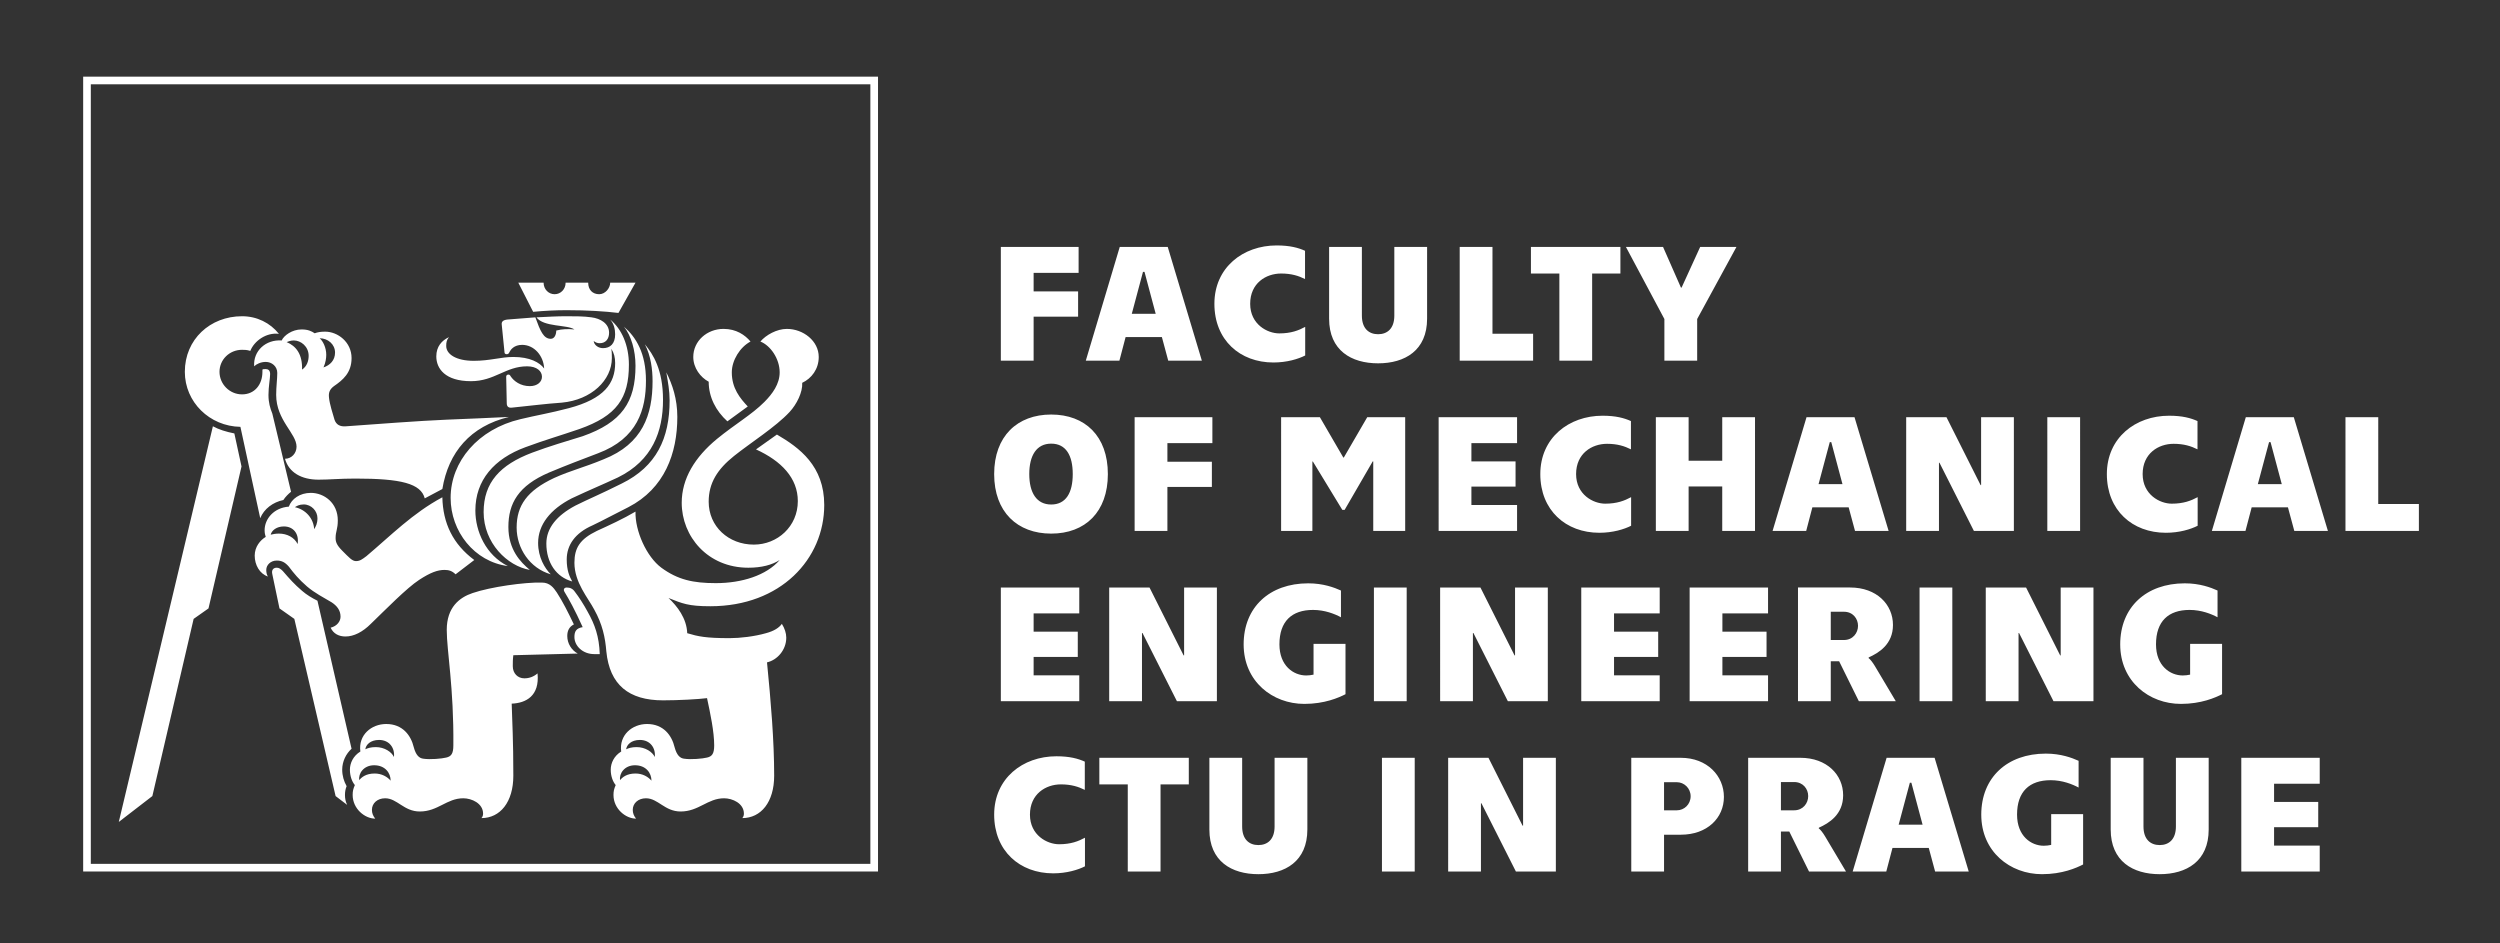 <?xml version="1.0" encoding="UTF-8" standalone="no"?>
<svg
   xmlns:dc="http://purl.org/dc/elements/1.1/"
   xmlns:cc="http://creativecommons.org/ns#"
   xmlns:rdf="http://www.w3.org/1999/02/22-rdf-syntax-ns#"
   xmlns:svg="http://www.w3.org/2000/svg"
   xmlns="http://www.w3.org/2000/svg"
   xmlns:sodipodi="http://sodipodi.sourceforge.net/DTD/sodipodi-0.dtd"
   xmlns:inkscape="http://www.inkscape.org/namespaces/inkscape"
   version="1.1"
   id="Layer_1"
   x="0px"
   y="0px"
   width="601px"
   height="226.77px"
   viewBox="0 0 601 226.77"
   enable-background="new 0 0 601 226.77"
   xml:space="preserve"
   sodipodi:docname="logo_FS_negative_opt_en.svg"
   inkscape:version="1.0.2-2 (e86c870879, 2021-01-15)"><rect x="0" y="0" width="601" height="226.77" fill="#333333" stroke="none"/><defs
   id="defs19" /><sodipodi:namedview
   pagecolor="#ffffff"
   bordercolor="#666666"
   borderopacity="1"
   objecttolerance="10"
   gridtolerance="10"
   guidetolerance="10"
   inkscape:pageopacity="0"
   inkscape:pageshadow="2"
   inkscape:window-width="912"
   inkscape:window-height="480"
   id="namedview17"
   showgrid="false"
   inkscape:zoom="1.9900166"
   inkscape:cx="300.5"
   inkscape:cy="113.385"
   inkscape:window-x="0"
   inkscape:window-y="0"
   inkscape:window-maximized="0"
   inkscape:current-layer="Layer_1" />
<g
   id="g14">
	<path
   fill="#FFFFFF"
   d="M211.075,209.509H19.994V18.427h191.081V209.509z M21.831,207.671h187.406V20.265H21.831V207.671z"
   id="path2" />
	<path
   fill="#FFFFFF"
   d="M174.865,101.29l4.896-3.573c-1.851-1.983-3.836-4.365-3.836-8.202c0-2.91,1.985-6.085,4.498-7.408   c-1.322-1.588-3.441-3.041-6.481-3.041c-3.97,0-7.278,2.91-7.278,6.745c0,2.645,1.721,4.896,3.706,5.953   C170.37,95.468,172.09,98.774,174.865,101.29 M148.676,75.229l4.1-7.277h-6.085c0,1.322-1.192,2.777-2.649,2.777   c-1.583,0-2.643-1.057-2.643-2.777h-5.424c0,1.587-1.19,2.777-2.645,2.777s-2.647-1.19-2.647-2.777h-6.085l3.573,7.01   c2.779-0.263,5.423-0.394,8.069-0.394C141.132,74.568,145.368,74.832,148.676,75.229 M137.562,139.785   c-0.661-1.19-1.322-2.646-1.322-5.291c0-3.44,1.983-6.351,6.218-8.204c2.777-1.322,4.892-2.513,8.598-4.363   c8.73-4.498,11.773-12.965,11.773-21.695c0-4.365-1.191-7.806-2.645-10.716c0.394,2.382,0.792,4.368,0.792,6.747   c0,9.129-3.173,15.876-11.508,19.976c-5.29,2.645-7.939,3.704-11.114,5.292c-4.494,2.379-7.01,5.424-7.01,9.127   C131.344,135.287,133.724,138.727,137.562,139.785 M132.403,138.065c-1.454-1.456-3.041-4.101-3.041-7.541   c0-4.365,2.908-8.069,8.067-10.716c4.498-2.116,7.143-3.176,11.11-5.026c8.337-4.1,10.849-11.112,10.849-18.651   c0-7.277-2.38-10.981-4.366-13.363c1.455,2.779,1.854,6.086,1.854,8.865c0,8.069-2.38,15.08-11.774,18.784   c-4.763,1.983-7.806,2.645-11.905,4.495c-6.483,3.046-8.996,6.617-8.996,11.907C124.201,131.848,127.376,136.609,132.403,138.065    M127.376,137.007c-2.251-1.852-5.161-4.894-5.161-10.319c0-5.688,2.381-9.92,9.789-13.095c4.766-1.983,7.278-2.91,11.775-4.63   c9.524-3.571,11.508-10.584,11.508-17.463c0-6.612-2.381-10.451-5.291-12.963c1.72,2.116,2.779,5.69,2.779,9.392   c0,8.73-3.308,13.626-12.699,16.934c-3.837,1.19-7.937,2.379-12.171,3.967c-7.672,2.91-11.641,7.143-11.641,14.287   C116.265,130.524,121.952,136.082,127.376,137.007 M122.084,136.082c-5.291-2.646-7.806-8.335-7.806-13.363   c0-7.275,4.498-12.435,12.037-15.214c4.634-1.719,8.336-2.775,12.967-4.364c8.996-3.175,11.906-7.408,11.906-15.477   c0-4.631-1.72-8.598-4.498-10.847c0.924,1.057,1.19,2.379,1.19,3.571c0,2.249-1.19,3.306-2.911,3.306   c-1.059,0-2.119-0.661-2.249-1.718c0.529,0.394,0.926,0.529,1.458,0.529c1.453,0,2.247-1.059,2.247-2.515   c0-2.249-2.116-3.44-4.232-3.704c-1.854-0.265-3.839-0.265-6.086-0.265s-4.365,0.132-7.142,0.265   c1.718,2.381,7.407,1.72,9.126,2.91c-1.457-0.13-2.91-0.13-4.367,0.264c0,0.929-0.394,1.986-1.32,1.986   c-1.721,0-2.515-1.851-3.704-5.159l-6.747,0.531c-1.059,0.13-1.455,0.528-1.324,1.322l0.663,6.614c0,0.264,0.266,0.396,0.531,0.396   c0.263,0,0.526-0.132,0.659-0.531c0.266-0.528,1.061-1.718,3.043-1.718c2.91,0,5.159,2.646,5.29,5.688   c-1.057-1.453-3.437-2.778-7.408-2.778c-3.041,0-5.553,0.927-9.522,0.927c-4.232,0-6.614-1.588-6.614-3.571   c0-0.926,0.13-1.457,0.661-2.119c-1.721,0.794-3.043,2.251-3.043,4.631c0,2.91,2.118,5.955,8.333,5.955   c5.687,0,8.336-3.573,13.494-3.573c2.381,0,3.573,1.19,3.573,2.515c0,1.189-1.062,2.249-2.911,2.249   c-2.251,0-3.834-1.19-4.63-2.381c-0.133-0.266-0.266-0.396-0.531-0.396c-0.394,0-0.529,0.263-0.529,0.529l0.135,6.349   c0,0.793,0.394,1.192,1.322,1.059c3.967-0.398,8.067-0.927,11.906-1.19c7.143-0.661,12.039-5.426,12.039-10.716   c0-0.793,0-1.457-0.132-2.249c0.659,1.059,0.925,2.116,0.925,3.438c0,4.896-2.646,8.6-11.11,10.849   c-4.5,1.19-7.806,1.718-11.645,2.645c-10.186,2.381-16.797,10.186-16.797,18.918C108.328,127.747,114.016,135.023,122.084,136.082    M77.768,88.326c0.53-1.19,0.663-2.25,0.663-3.043c0-1.72-0.795-3.306-1.588-3.967c1.984,0,3.702,1.453,3.702,3.438   C80.545,86.605,79.355,87.797,77.768,88.326 M102.11,119.809l4.232-2.249c1.456-8.861,6.745-15.08,16.006-17.328   c-4.894,0.263-9.128,0.396-15.079,0.661c-6.349,0.264-16.8,1.059-24.075,1.587c-1.457,0.133-2.381-0.397-2.78-1.587   c-0.396-1.322-1.19-3.837-1.322-5.292c-0.134-1.19,0.132-1.985,1.192-2.777c2.114-1.457,4.232-3.175,4.232-6.747   c0-3.836-3.308-6.349-6.351-6.349c-1.058,0-1.851,0.131-2.512,0.394c-0.796-0.526-1.588-0.925-3.175-0.925   c-2.251,0-4.233,1.455-4.763,2.645c-3.835-0.263-6.878,2.515-6.614,6.218c0.528-0.53,1.587-1.057,2.779-1.057   c1.453,0,2.777,1.057,2.777,2.645c0,1.455-0.265,3.308-0.265,5.29c0,6.087,4.896,9.263,4.896,12.437c0,1.587-1.192,2.91-2.779,2.91   c0.926,3.308,3.969,5.026,8.069,5.026c2.646,0,5.028-0.264,8.863-0.264C96.422,115.047,101.181,116.237,102.11,119.809    M142.852,157.248h1.327c-0.137-4.235-1.192-7.146-2.911-10.186c-0.929-1.722-2.119-3.571-3.045-4.767   c-0.528-0.79-1.191-1.054-1.983-1.054c-0.53,0-0.926,0.393-0.53,1.054c1.061,1.723,2.514,4.369,4.367,8.468   c-1.588,0.266-1.986,1.059-1.986,2.381C138.091,155.262,140.077,157.248,142.852,157.248 M72.61,88.854   c0.131-3.705-1.455-5.688-3.704-6.614c0.396-0.133,0.925-0.398,1.719-0.398c1.72,0,3.573,1.457,3.573,3.706   C74.198,86.738,73.8,88.06,72.61,88.854 M157.404,181.984c-0.528-1.19-2.249-2.381-4.365-2.381c-1.191,0-1.984,0.264-2.515,0.529   c0.133-1.059,1.192-2.249,3.308-2.249C156.346,177.884,157.668,179.867,157.404,181.984 M156.611,187.673   c-0.794-0.927-2.114-1.72-3.835-1.72c-2.118,0-3.175,0.927-3.706,1.588c-0.263-1.588,1.06-3.571,3.574-3.571   C155.288,183.97,156.611,185.819,156.611,187.673 M62.558,124.57c0.925-2.25,3.041-3.835,5.555-4.364   c0.527-0.796,1.19-1.454,1.854-1.985l-4.498-18.785c-0.53-1.32-0.929-2.643-0.929-4.498c0-1.982,0.398-3.967,0.398-5.025   c0-0.926-0.529-1.189-1.058-1.189c-0.397,0-0.663,0-0.793,0.131v0.53c0,3.041-1.855,5.422-4.896,5.422s-5.424-2.513-5.424-5.422   c0-2.91,2.383-5.293,5.424-5.293c0.529,0,1.191,0,1.984,0.265c0.926-2.38,3.836-4.498,6.877-4.1   c-2.114-2.647-5.29-4.234-8.861-4.234c-7.673,0-13.757,5.557-13.757,13.363c0,7.273,5.953,13.095,13.361,13.228L62.558,124.57z    M83.061,153.013c1.984,0,4.1-1.059,6.083-3.04c3.572-3.441,8.6-8.602,11.643-10.587c2.645-1.718,4.366-2.379,6.083-2.379   c1.06,0,1.855,0.266,2.647,1.059l4.498-3.439c-5.16-3.838-7.541-8.864-7.674-15.081c-7.143,3.835-12.302,9.128-18.256,14.154   c-1.058,0.795-1.586,1.19-2.513,1.19c-0.926,0-1.72-0.925-3.308-2.513c-1.322-1.323-1.587-2.118-1.587-3.043   c0-1.587,0.531-2.117,0.531-4.233c0-4.232-3.307-6.614-6.482-6.614c-2.647,0-4.63,1.455-5.292,3.308   c-3.574,0.264-5.822,2.91-5.822,5.687c0,0.663,0.135,1.192,0.267,1.588c-1.322,0.795-2.648,2.381-2.648,4.499   c0,2.249,1.191,4.366,3.177,5.027c-0.267-0.397-0.398-0.927-0.398-1.588c0-1.19,1.06-2.249,2.515-2.249   c1.19,0,1.984,0.397,2.91,1.456c1.19,1.586,2.382,3.042,4.365,4.763c1.853,1.588,3.967,2.644,5.953,3.837   c1.19,0.79,2.115,1.852,2.115,3.438c0,1.061-0.792,2.249-2.38,2.646C80.149,152.352,81.474,153.013,83.061,153.013 M75.521,127.217   c-0.132-2.646-2.116-4.762-4.63-5.29c0.398-0.268,1.057-0.661,2.117-0.661c1.851,0,3.308,1.586,3.308,3.305   C76.314,125.895,75.917,126.556,75.521,127.217 M90.204,196.8c-0.531-0.661-0.794-1.322-0.794-2.115   c0-1.586,1.323-2.779,3.174-2.779c2.91,0,4.498,3.177,8.336,3.177c4.366,0,6.479-3.177,10.449-3.177   c1.985,0,4.765,1.193,4.765,3.704c0,0.399-0.136,0.795-0.398,1.061c4.498,0,7.669-3.837,7.669-10.189   c0-8.863-0.261-12.435-0.394-17.328c3.44-0.132,6.745-1.852,6.214-7.274c-0.924,0.793-1.981,1.19-3.171,1.19   c-1.588,0-2.78-1.19-2.78-2.91c0-0.796,0-1.72,0.131-2.647l15.479-0.397c-1.455-0.793-2.512-2.381-2.512-4.23   c0-1.324,0.529-2.249,1.588-2.78c-1.458-3.04-2.647-5.423-4.101-7.67c-0.795-1.19-1.72-2.384-3.573-2.384   c-4.102-0.132-12.435,1.059-16.669,2.516c-3.173,1.056-6.218,3.438-6.218,8.86c0,5.027,1.721,13.893,1.587,27.781   c0,1.985-0.528,2.646-1.718,2.91c-1.06,0.266-3.837,0.529-5.557,0.266c-0.925-0.134-1.721-0.795-2.249-2.778   c-0.661-2.779-2.645-5.558-6.614-5.558c-3.574,0-6.745,2.647-6.217,6.616c-1.72,1.059-2.514,2.778-2.514,4.364   c0,1.588,0.528,2.91,1.189,3.703c-0.396,0.927-0.527,1.456-0.527,2.384C84.781,194.421,87.692,196.8,90.204,196.8 M71.549,130.788   c-0.792-1.586-2.512-2.513-4.498-2.513c-0.792,0-1.453,0.133-1.981,0.264c0.263-1.059,1.455-1.983,3.175-1.983   C70.494,126.556,71.947,128.275,71.549,130.788 M94.702,181.984c-0.53-1.19-2.249-2.381-4.365-2.381   c-1.192,0-1.986,0.264-2.515,0.529c0.131-1.059,1.192-2.249,3.308-2.249C93.643,177.884,94.965,179.867,94.702,181.984    M83.455,193.494c-0.394-0.796-0.526-1.589-0.526-2.381c0-0.796,0.132-1.457,0.396-2.118c-0.661-1.19-1.06-2.515-1.06-3.969   c0-1.983,0.929-3.835,2.251-5.025l-8.202-35.585c-1.324-0.661-2.646-1.457-3.704-2.384c-1.853-1.586-2.91-2.776-4.63-4.76   c-0.53-0.529-0.929-0.795-1.455-0.795c-0.796,0-1.322,0.529-1.057,1.588l1.718,8.199l3.571,2.516l9.92,42.596L83.455,193.494z    M93.91,187.673c-0.796-0.927-2.119-1.72-3.838-1.72c-2.119,0-3.176,0.927-3.706,1.588c-0.261-1.588,1.061-3.571,3.573-3.571   C92.584,183.97,93.91,185.819,93.91,187.673 M28.558,197.595l8.069-6.219l9.922-42.596l3.572-2.516l7.938-34.127l-1.72-7.937   c-1.986-0.398-3.706-0.927-5.159-1.721L28.558,197.595z M152.907,196.8c-0.528-0.661-0.793-1.322-0.793-2.115   c0-1.586,1.322-2.779,3.175-2.779c2.911,0,4.498,3.177,8.334,3.177c4.363,0,6.482-3.177,10.449-3.177   c1.986,0,4.763,1.193,4.763,3.704c0,0.399-0.133,0.795-0.396,1.061c4.498,0,7.671-3.837,7.671-10.189   c0-8.465-0.792-17.855-1.721-27.25c2.382-0.529,4.631-2.91,4.631-5.952c0-1.059-0.394-2.249-1.058-3.306   c-0.663,0.925-1.853,1.718-3.834,2.247c-2.78,0.793-6.218,1.19-8.734,1.19c-5.688,0-7.539-0.397-10.183-1.19   c-0.135-3.569-2.382-6.481-4.499-8.465c3.306,1.322,4.761,1.983,10.053,1.983c16.932,0,27.383-11.376,27.383-24.342   c0-9.394-5.953-13.757-11.377-16.933l-5.027,3.572c6.086,2.777,10.053,6.876,10.053,12.434c0,6.086-4.892,10.452-10.58,10.452   c-6.088,0-10.849-4.366-10.849-10.319c0-4.496,2.114-7.804,6.084-10.979c3.969-3.173,10.054-7.01,13.363-10.582   c1.72-1.855,3.173-4.765,3.04-7.014c2.25-1.057,3.97-3.304,3.97-6.216c0-3.834-3.702-6.745-7.671-6.745   c-2.383,0-5.026,1.453-6.353,3.041c2.383,0.926,4.632,4.1,4.632,7.408c0,2.779-1.719,5.159-3.704,7.143   c-3.043,3.044-7.01,5.293-11.377,8.865c-5.292,4.365-8.467,9.524-8.467,15.345c0,8.068,6.218,15.609,16.006,15.609   c3.175,0,5.689-0.661,7.542-1.852c-3.175,3.703-9.126,5.558-15.344,5.558c-5.427,0-9.129-0.798-13.096-3.706   c-3.573-2.645-6.351-8.863-6.218-13.493c-2.91,1.72-6.351,3.306-9.261,4.63c-4.102,1.983-5.424,4.102-5.424,7.673   c0,4.762,3.308,8.468,4.761,11.244c1.986,3.571,2.647,6.747,2.911,10.056c0.795,8.069,5.426,11.772,13.626,11.772   c3.705,0,8.597-0.266,10.583-0.531c0.794,3.708,1.72,8.069,1.72,11.378c0,1.985-0.53,2.646-1.72,2.91   c-1.057,0.266-3.837,0.529-5.555,0.266c-0.925-0.134-1.721-0.795-2.251-2.778c-0.66-2.779-2.645-5.558-6.613-5.558   c-3.573,0-6.746,2.647-6.218,6.616c-1.72,1.059-2.514,2.778-2.514,4.364c0,1.588,0.528,2.91,1.192,3.703   c-0.398,0.927-0.531,1.456-0.531,2.384C147.482,194.421,150.395,196.8,152.907,196.8"
   id="path4" />
	<path
   fill="#FFFFFF"
   d="M538.808,209.511h18.854v-6.231h-10.974v-4.423h10.615v-6.07h-10.615v-4.383h10.974v-6.229h-18.854V209.511   z M519.188,210.153c6.434,0,11.78-3.095,11.78-10.734v-17.245h-7.88v16.521c0,3.095-1.688,4.461-3.9,4.461   c-2.21,0-3.895-1.366-3.895-4.461v-16.521h-7.881v17.245C507.413,207.059,512.758,210.153,519.188,210.153 M490.893,210.153   c4.861,0,8.238-1.486,9.887-2.334v-12.1h-7.677v7.397c-0.564,0.12-1.168,0.201-1.769,0.201c-3.059,0-6.434-2.33-6.434-7.479   c0-5.545,2.973-8.28,8.079-8.28c2.815,0,5.227,0.967,6.716,1.769v-6.431c-1.609-0.724-4.263-1.729-7.879-1.729   c-9.288,0-15.52,5.749-15.52,14.672C476.297,204.768,483.25,210.153,490.893,210.153 M456.438,198.254l2.693-10.091h0.362   l2.695,10.091H456.438z M465.201,209.511h8.081l-8.201-27.337h-11.538l-8.159,27.337h8.079l1.488-5.668h8.724L465.201,209.511z    M428.137,194.798v-6.797h3.176c2.131,0,3.377,1.651,3.377,3.378c0,1.731-1.246,3.419-3.377,3.419H428.137z M420.256,209.511h7.881   v-9.609h2.009l4.743,9.609h8.886l-5.023-8.444c-0.522-0.883-1.167-1.688-1.53-1.928l0.042-0.162   c2.411-1.084,5.827-3.137,5.827-7.799c0-4.905-3.897-9.004-10.289-9.004h-12.545V209.511z M400.036,194.798v-6.755h3.098   c1.725,0,3.294,1.447,3.294,3.375c0,1.972-1.569,3.38-3.294,3.38H400.036z M392.158,209.511h7.878v-8.847h4.022   c6.392,0,10.37-4.057,10.37-9.084c0-5.023-3.979-9.406-10.37-9.406h-11.9V209.511z M348.138,209.511h7.881v-16.4h0.12l8.282,16.4   h9.607v-27.337h-7.878v16.32h-0.123l-8.199-16.32h-9.69V209.511z M332.221,209.511h7.878v-27.337h-7.878V209.511z M302.512,210.153   c6.431,0,11.777-3.095,11.777-10.734v-17.245h-7.88v16.521c0,3.095-1.686,4.461-3.897,4.461c-2.211,0-3.898-1.366-3.898-4.461   v-16.521h-7.88v17.245C290.733,207.059,296.08,210.153,302.512,210.153 M271.117,209.511h7.878v-20.945h6.793v-6.392h-21.506v6.392   h6.834V209.511z M253.187,209.952c3.255,0,5.989-0.846,7.638-1.688v-6.874c-1.568,0.844-3.376,1.567-6.232,1.567   c-2.854,0-6.994-2.171-6.994-7.118c0-4.942,3.779-7.274,7.439-7.274c2.491,0,4.219,0.564,5.747,1.324v-6.791   c-1.608-0.724-3.617-1.288-6.835-1.288c-8.078,0-14.952,5.308-14.952,14.029C238.997,204.564,245.148,209.952,253.187,209.952"
   id="path6" />
	<path
   fill="#FFFFFF"
   d="M524.295,169.217c4.861,0,8.241-1.488,9.89-2.33v-12.104h-7.68v7.399c-0.562,0.12-1.167,0.199-1.771,0.199   c-3.056,0-6.431-2.333-6.431-7.476c0-5.548,2.973-8.28,8.079-8.28c2.815,0,5.229,0.964,6.715,1.766v-6.431   c-1.608-0.726-4.26-1.729-7.878-1.729c-9.288,0-15.521,5.747-15.521,14.675C509.699,163.831,516.653,169.217,524.295,169.217    M477.379,168.574h7.88v-16.403h0.12l8.282,16.403h9.607v-27.339h-7.878v16.324h-0.122l-8.2-16.324h-9.689V168.574z    M461.461,168.574h7.878v-27.339h-7.878V168.574z M440.117,153.858v-6.794h3.174c2.132,0,3.378,1.648,3.378,3.38   c0,1.727-1.246,3.414-3.378,3.414H440.117z M432.237,168.574h7.88v-9.609h2.009l4.744,9.609h8.881l-5.023-8.444   c-0.522-0.883-1.165-1.688-1.525-1.928l0.039-0.162c2.411-1.086,5.828-3.134,5.828-7.797c0-4.905-3.897-9.008-10.292-9.008h-12.54   V168.574z M406.188,168.574h18.852v-6.231h-10.974v-4.423h10.612v-6.07h-10.612v-4.383h10.974v-6.231h-18.852V168.574z    M380.136,168.574h18.855v-6.231h-10.978v-4.423h10.615v-6.07h-10.615v-4.383h10.978v-6.231h-18.855V168.574z M346.208,168.574   h7.88v-16.403h0.12l8.283,16.403h9.604v-27.339h-7.878v16.324h-0.12l-8.199-16.324h-9.69V168.574z M330.29,168.574h7.878v-27.339   h-7.878V168.574z M313.565,169.217c4.866,0,8.243-1.488,9.892-2.33v-12.104h-7.682v7.399c-0.562,0.12-1.163,0.199-1.766,0.199   c-3.056,0-6.435-2.333-6.435-7.476c0-5.548,2.977-8.28,8.082-8.28c2.813,0,5.225,0.964,6.711,1.766v-6.431   c-1.606-0.726-4.261-1.729-7.878-1.729c-9.286,0-15.517,5.747-15.517,14.675C298.974,163.831,305.928,169.217,313.565,169.217    M266.652,168.574h7.88v-16.403h0.121l8.28,16.403h9.608v-27.339h-7.881v16.324h-0.118l-8.202-16.324h-9.689V168.574z    M240.603,168.574h18.854v-6.231h-10.973v-4.423h10.615v-6.07h-10.615v-4.383h10.973v-6.231h-18.854V168.574z"
   id="path8" />
	<path
   fill="#FFFFFF"
   d="M563.852,127.638h17.649v-6.474h-9.77V100.3h-7.88V127.638z M542.786,116.379l2.695-10.089h0.36   l2.695,10.089H542.786z M551.552,127.638h8.079l-8.199-27.338h-11.54l-8.16,27.338h8.079l1.491-5.67h8.722L551.552,127.638z    M520.678,128.079c3.255,0,5.989-0.844,7.638-1.688v-6.875c-1.57,0.844-3.375,1.567-6.23,1.567c-2.856,0-6.995-2.171-6.995-7.115   s3.777-7.275,7.437-7.275c2.492,0,4.219,0.562,5.749,1.327v-6.796c-1.608-0.722-3.617-1.285-6.835-1.285   c-8.079,0-14.954,5.307-14.954,14.03S512.638,128.079,520.678,128.079 M492.175,127.638h7.881V100.3h-7.881V127.638z    M458.247,127.638h7.881v-16.402h0.118l8.282,16.402h9.607V100.3h-7.878v16.321h-0.121l-8.201-16.321h-9.688V127.638z    M437.182,116.379l2.695-10.089h0.36l2.691,10.089H437.182z M445.947,127.638h8.079l-8.199-27.338h-11.54l-8.159,27.338h8.081   l1.484-5.67h8.726L445.947,127.638z M398.066,100.3v27.338h7.878v-10.694h8.082v10.694h7.88V100.3h-7.88v10.455h-8.082V100.3   H398.066z M384.479,128.079c3.259,0,5.989-0.844,7.64-1.688v-6.875c-1.569,0.844-3.38,1.567-6.232,1.567   c-2.854,0-6.995-2.171-6.995-7.115s3.777-7.275,7.437-7.275c2.494,0,4.222,0.562,5.747,1.327v-6.796   c-1.606-0.722-3.615-1.285-6.831-1.285c-8.081,0-14.956,5.307-14.956,14.03S376.439,128.079,384.479,128.079 M345.848,127.638   h18.855v-6.231h-10.978v-4.422h10.614v-6.07h-10.614v-4.383h10.978V100.3h-18.855V127.638z M307.98,127.638h7.516v-16.685h0.122   l7.073,11.619h0.562l6.752-11.658h0.125v16.724h7.677V100.3h-9.126l-5.629,9.69h-0.118l-5.629-9.69h-9.325V127.638z M272.764,100.3   v27.338h7.879v-10.573h10.693v-6.07h-10.693v-4.463h10.814V100.3H272.764z M252.705,121.285c-3.5,0-5.267-2.814-5.267-7.316   c0-4.503,1.767-7.316,5.267-7.316c3.538,0,5.184,2.813,5.184,7.316C257.888,118.471,256.243,121.285,252.705,121.285    M252.705,128.28c8.161,0,13.626-5.186,13.626-14.312c0-9.125-5.465-14.313-13.626-14.313c-8.122,0-13.708,5.188-13.708,14.313   C238.997,123.095,244.583,128.28,252.705,128.28"
   id="path10" />
	<path
   fill="#FFFFFF"
   d="M400.119,86.703H408V76.69l9.442-17.326h-8.722l-4.464,9.77h-0.159l-4.3-9.77h-8.927l9.248,17.326V86.703z    M374.872,86.703h7.88V65.756h6.794v-6.392h-21.51v6.392h6.836V86.703z M350.912,86.703h17.649v-6.474h-9.77V59.364h-7.88V86.703z    M331.296,87.344c6.431,0,11.779-3.095,11.779-10.733V59.364h-7.88v16.523c0,3.095-1.689,4.461-3.899,4.461s-3.9-1.366-3.9-4.461   V59.364h-7.878v17.247C319.518,84.249,324.864,87.344,331.296,87.344 M306.128,87.144c3.258,0,5.992-0.845,7.641-1.688v-6.875   c-1.566,0.844-3.376,1.568-6.231,1.568c-2.854,0-6.995-2.171-6.995-7.118c0-4.943,3.78-7.276,7.436-7.276   c2.493,0,4.225,0.564,5.75,1.327v-6.794c-1.607-0.722-3.616-1.285-6.834-1.285c-8.079,0-14.955,5.307-14.955,14.028   C291.938,81.756,298.091,87.144,306.128,87.144 M272.081,75.444l2.692-10.09h0.363l2.695,10.09H272.081z M280.843,86.703h8.083   l-8.202-27.338h-11.537l-8.161,27.338h8.079l1.49-5.668h8.723L280.843,86.703z M240.603,59.364v27.338h7.88V76.129h10.692v-6.07   h-10.692v-4.462h10.814v-6.232H240.603z"
   id="path12" />
</g>
</svg>
